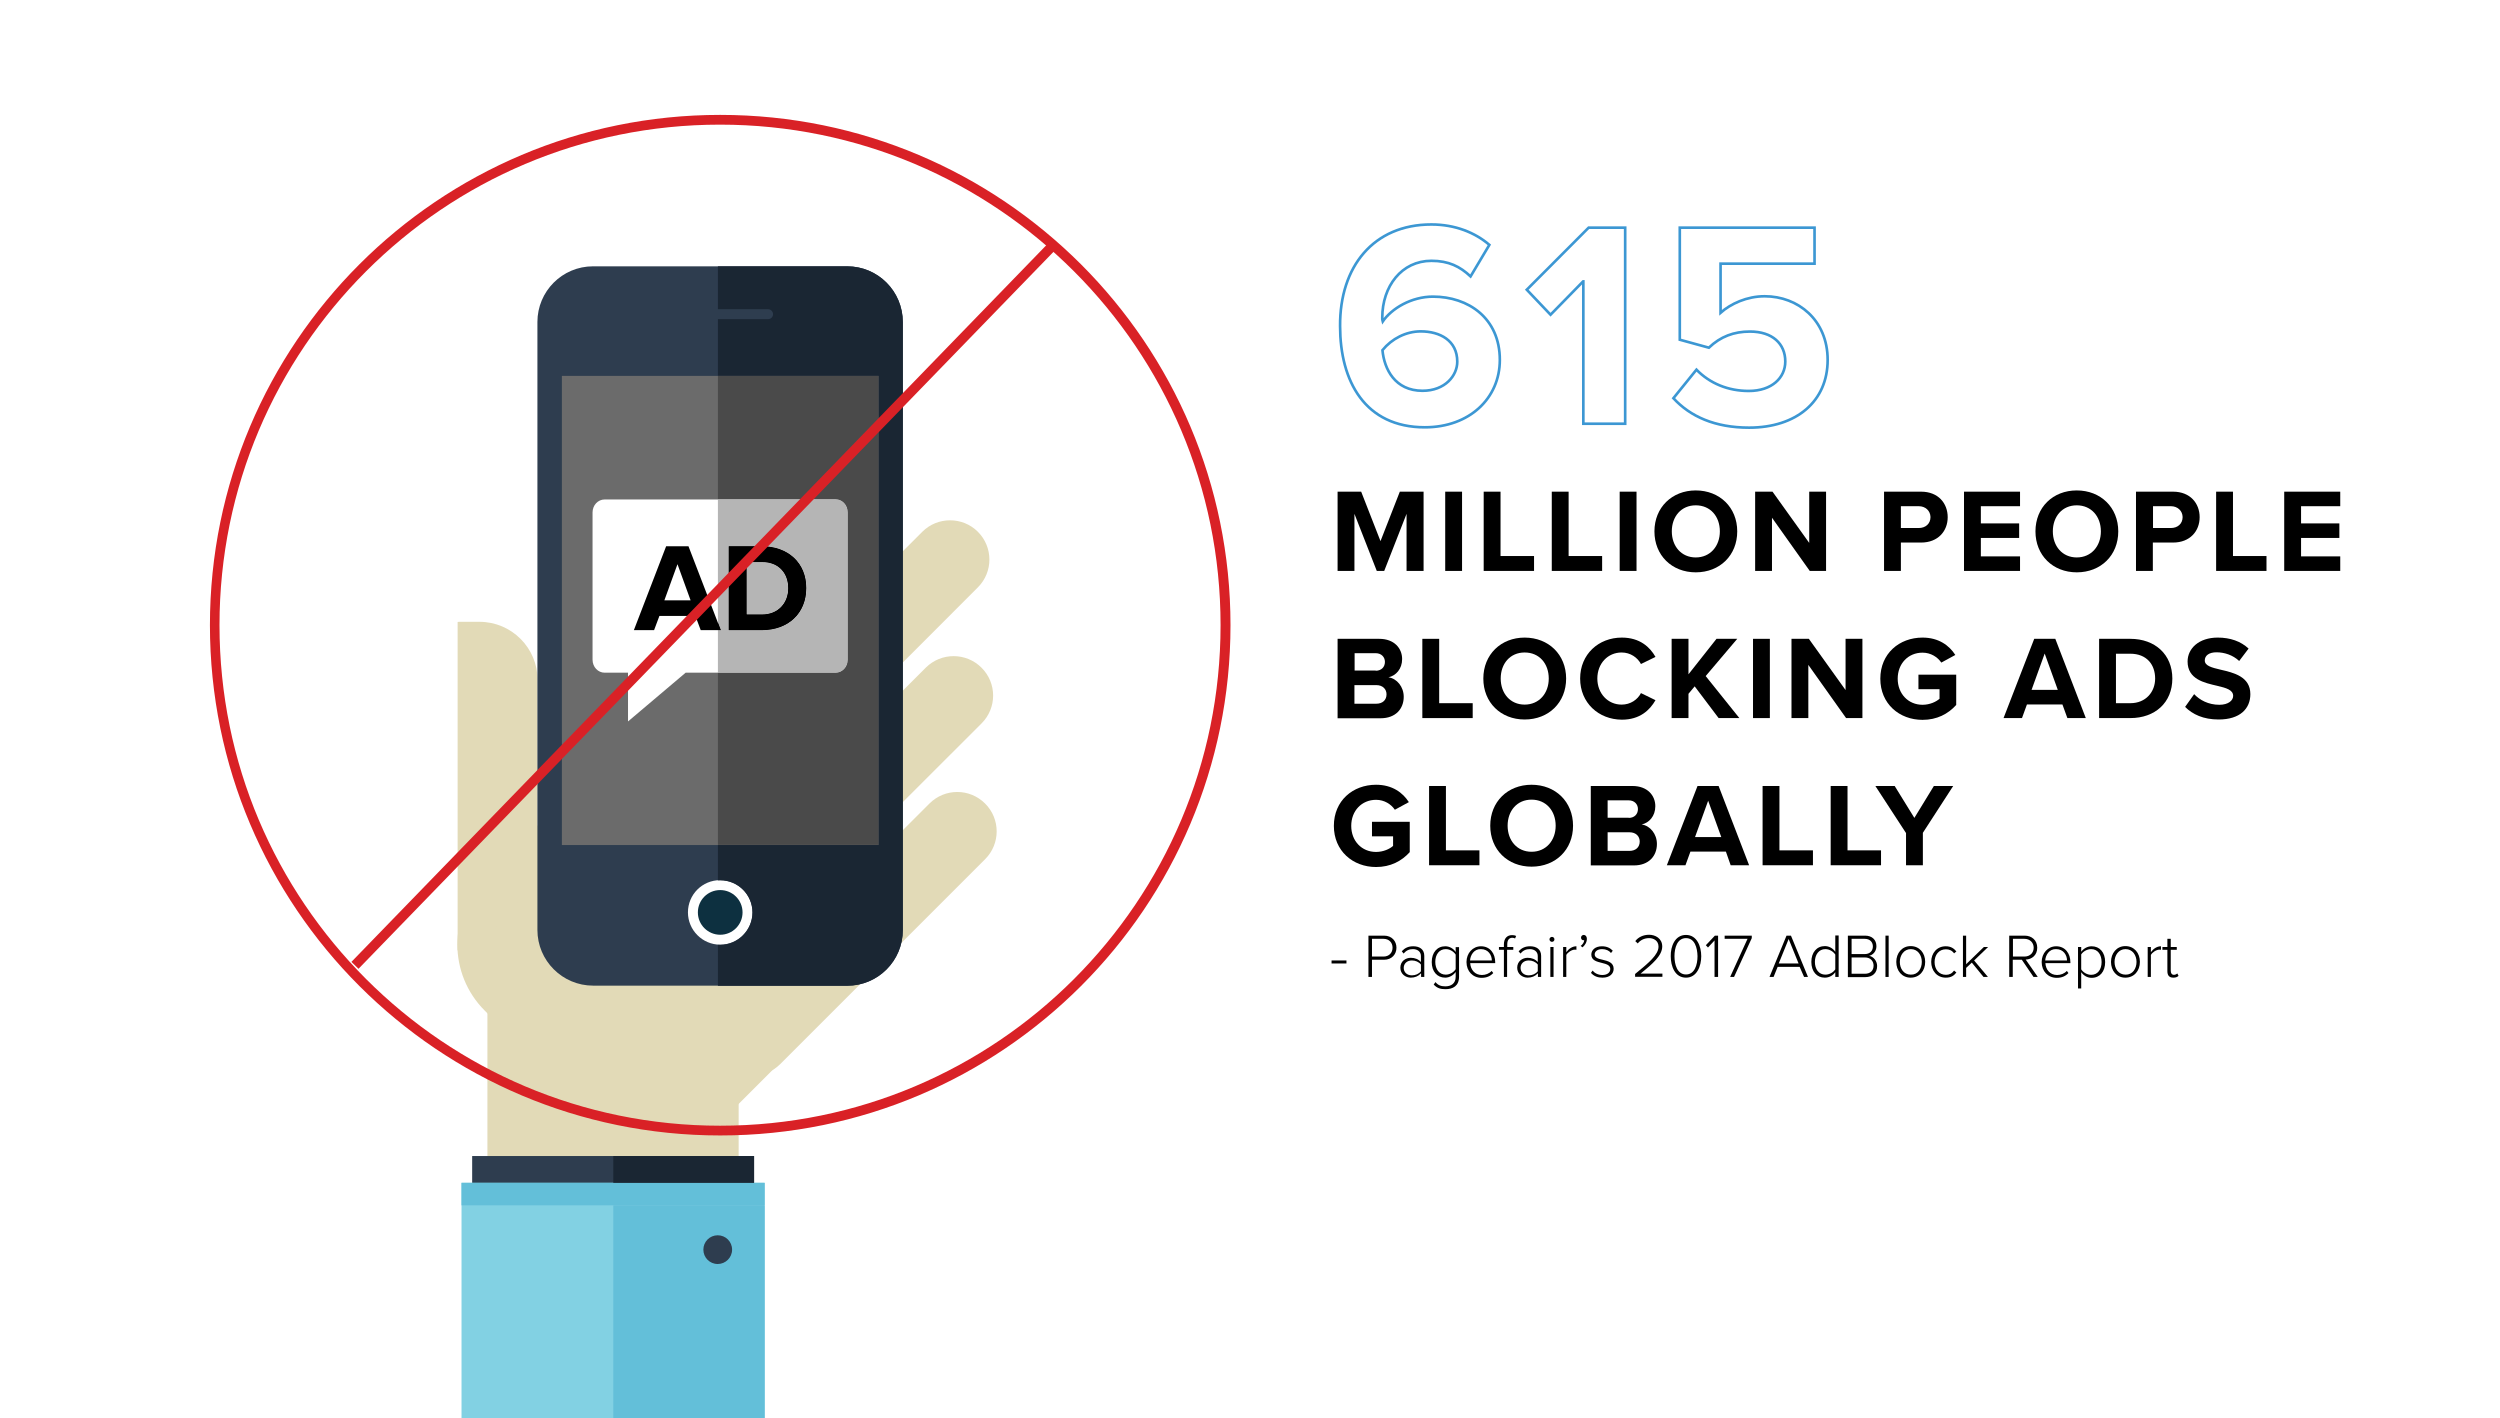 <?xml version="1.0" encoding="utf-8"?>
<!-- Generator: Adobe Illustrator 21.1.0, SVG Export Plug-In . SVG Version: 6.00 Build 0)  -->
<svg version="1.1" id="Layer_1" xmlns="http://www.w3.org/2000/svg" xmlns:xlink="http://www.w3.org/1999/xlink" x="0px" y="0px"
	 viewBox="0 0 1410 800" style="enable-background:new 0 0 1410 800;" xml:space="preserve">
<style type="text/css">
	.st0{clip-path:url(#SVGID_2_);}
	.st1{clip-path:url(#SVGID_4_);fill:#E2DAB7;}
	.st2{clip-path:url(#SVGID_4_);fill:#FFFFFF;}
	.st3{clip-path:url(#SVGID_4_);fill:#2E3D4F;}
	.st4{clip-path:url(#SVGID_2_);fill:#6B6B6B;}
	.st5{clip-path:url(#SVGID_6_);fill:#0D3040;}
	.st6{clip-path:url(#SVGID_6_);fill:#1A2633;}
	.st7{clip-path:url(#SVGID_6_);fill:#969EA6;}
	.st8{clip-path:url(#SVGID_2_);fill:#2E3D4F;}
	.st9{clip-path:url(#SVGID_2_);fill:#82D1E3;}
	.st10{clip-path:url(#SVGID_2_);fill:#63BFD9;}
	.st11{clip-path:url(#SVGID_2_);fill:#1A2633;}
	.st12{clip-path:url(#SVGID_8_);fill:#2E3D4F;}
	.st13{clip-path:url(#SVGID_8_);fill:#FFFFFF;}
	.st14{clip-path:url(#SVGID_10_);}
	.st15{clip-path:url(#SVGID_10_);fill:#4A4A4A;}
	.st16{clip-path:url(#SVGID_10_);fill:#B5B5B5;}
	.st17{clip-path:url(#SVGID_12_);fill:#B5B5B5;}
	.st18{clip-path:url(#SVGID_12_);}
	.st19{clip-path:url(#SVGID_12_);fill:#D92126;}
	.st20{clip-path:url(#SVGID_2_);fill:#D92126;}
	.st21{opacity:0.15;clip-path:url(#SVGID_14_);}
	.st22{filter:url(#Adobe_OpacityMaskFilter);}
	.st23{enable-background:new    ;}
	.st24{clip-path:url(#SVGID_16_);}
	.st25{clip-path:url(#SVGID_19_);fill:url(#SVGID_20_);}
	.st26{clip-path:url(#SVGID_16_);mask:url(#SVGID_17_);}
	.st27{clip-path:url(#SVGID_22_);}
	.st28{clip-path:url(#SVGID_24_);fill:url(#SVGID_25_);}
	.st29{fill:#FFFFFF;stroke:#3C97D3;stroke-width:1.5;stroke-miterlimit:10;}
</style>
<g>
	<defs>
		<rect id="SVGID_1_" width="800" height="800"/>
	</defs>
	<clipPath id="SVGID_2_">
		<use xlink:href="#SVGID_1_"  style="overflow:visible;"/>
	</clipPath>
	<g class="st0">
		<defs>
			<rect id="SVGID_3_" width="800" height="800"/>
		</defs>
		<clipPath id="SVGID_4_">
			<use xlink:href="#SVGID_3_"  style="overflow:visible;"/>
		</clipPath>
		<path class="st1" d="M273.4,495.4c-20.6,20.6-20.6,54,0,74.6l60.6,60.6c20.6,20.6,54,20.6,74.6,0l60.6-60.6
			c20.6-20.6,20.6-54,0-74.6l-60.6-60.6c-20.6-20.6-54-20.6-74.6,0L273.4,495.4z"/>
		<path class="st1" d="M270.4,350.7h-10.9c-0.5,0-0.9,0-1.4,0.1V536c0.5,0,0.9,0.1,1.4,0.1h10.9c18.1,0,32.8-14.7,32.8-32.7V383.5
			C303.2,365.4,288.5,350.7,270.4,350.7"/>
		<path class="st1" d="M555.6,453.2c8.7,8.7,8.7,22.7,0,31.4L440.1,600.1c-8.7,8.7-22.7,8.7-31.4,0c-8.7-8.7-8.7-22.7,0-31.4
			l115.5-115.5C532.9,444.5,546.9,444.5,555.6,453.2"/>
		<path class="st1" d="M553.6,376.6c8.7,8.7,8.7,22.7,0,31.4L438.1,523.4c-8.7,8.7-22.7,8.7-31.4,0c-8.7-8.7-8.7-22.7,0-31.4
			l115.5-115.5C530.9,367.9,544.9,367.9,553.6,376.6"/>
		<path class="st1" d="M551.5,299.9c8.7,8.7,8.7,22.7,0,31.4L436.1,446.8c-8.7,8.7-22.7,8.7-31.4,0c-8.7-8.7-8.7-22.7,0-31.4
			l115.5-115.5C528.8,291.3,542.9,291.3,551.5,299.9"/>
		<path class="st1" d="M416.6,754.5v-213c0-21.6-17.5-39.1-39.1-39.1H314c-21.6,0-39.1,17.5-39.1,39.1v213H416.6z"/>
		<path class="st2" d="M424.3,514.6c0-10.1-8.1-18.2-18.2-18.2c-0.4,0-0.8,0.1-1.3,0.1v5.6c0.4,0,0.8-0.1,1.3-0.1
			c7,0,12.6,5.6,12.6,12.6c0,7-5.6,12.6-12.6,12.6c-0.4,0-0.8-0.1-1.3-0.1v5.6c0.4,0,0.8,0.1,1.3,0.1
			C416.2,532.8,424.3,524.6,424.3,514.6"/>
		<path class="st3" d="M477.8,150.2H334.5c-17.4,0-31.4,14.1-31.4,31.4v342.9c0,17.3,14.1,31.4,31.4,31.4h143.3
			c17.4,0,31.4-14.1,31.4-31.4V181.7C509.2,164.3,495.2,150.2,477.8,150.2"/>
		<path class="st2" d="M406.2,532.8c-10,0-18.2-8.2-18.2-18.2c0-10.1,8.1-18.2,18.2-18.2c10,0,18.2,8.1,18.2,18.2
			C424.3,524.6,416.2,532.8,406.2,532.8"/>
	</g>
	<rect x="316.9" y="212" class="st4" width="178.6" height="264.6"/>
	<g class="st0">
		<defs>
			<rect id="SVGID_5_" width="800" height="800"/>
		</defs>
		<clipPath id="SVGID_6_">
			<use xlink:href="#SVGID_5_"  style="overflow:visible;"/>
		</clipPath>
		<path class="st5" d="M406.2,502c-7,0-12.6,5.6-12.6,12.6c0,7,5.7,12.6,12.6,12.6c7,0,12.6-5.7,12.6-12.6
			C418.8,507.6,413.1,502,406.2,502"/>
		<path class="st6" d="M477.8,150.2h-72.9v24.2h28.3c1.5,0,2.8,1.3,2.8,2.8c0,1.5-1.2,2.8-2.8,2.8h-28.3v32h90.6v264.6h-90.6v19.9
			c0.4,0,0.8,0,1.3,0c10,0,18.2,8.1,18.2,18.2c0,10-8.1,18.2-18.2,18.2c-0.4,0-0.8,0-1.3,0V556h72.9c17.4,0,31.4-14.1,31.4-31.4
			v-56.4v-15.9v-62.7v-15.9v-62.7V181.7C509.2,164.3,495.2,150.2,477.8,150.2"/>
		<path class="st7" d="M406.2,496.4c-0.4,0-0.8,0-1.3,0v0.1C405.3,496.5,405.7,496.4,406.2,496.4 M424.3,514.6
			c0,10-8.1,18.2-18.2,18.2c-0.4,0-0.8-0.1-1.3-0.1v0.1c0.4,0,0.8,0,1.3,0C416.2,532.8,424.3,524.6,424.3,514.6"/>
	</g>
	<rect x="266.3" y="652" class="st8" width="159" height="81"/>
	<rect x="260.3" y="667.1" class="st9" width="170.9" height="132.9"/>
	<polygon class="st10" points="431.3,667.1 425.3,667.1 266.3,667.1 260.3,667.1 260.3,679.8 345.9,679.8 431.3,679.8 	"/>
	<polygon class="st11" points="425.3,652 416.6,652 345.9,652 345.9,667.1 425.3,667.1 	"/>
	<rect x="345.9" y="679.8" class="st10" width="85.4" height="120.2"/>
	<g class="st0">
		<defs>
			<rect id="SVGID_7_" width="800" height="800"/>
		</defs>
		<clipPath id="SVGID_8_">
			<use xlink:href="#SVGID_7_"  style="overflow:visible;"/>
		</clipPath>
		<path class="st12" d="M412.9,704.8c0,4.5-3.7,8.1-8.1,8.1c-4.5,0-8.1-3.6-8.1-8.1s3.6-8.1,8.1-8.1
			C409.3,696.7,412.9,700.3,412.9,704.8"/>
		<path class="st13" d="M334.2,372.1c0,4.1,3.1,7.3,6.8,7.3h13.2v27.5l32.5-27.5h84.5c3.8,0,6.8-3.3,6.8-7.3V289
			c0-4.1-3.1-7.3-6.8-7.3H341c-3.8,0-6.8,3.3-6.8,7.3V372.1z"/>
	</g>
	<path class="st0" d="M382.1,318.2l-7.4,20.4h14.8L382.1,318.2z M395.2,355.4l-3-8h-20.3l-3,8h-11.4l18.2-47.3h12.6l18.2,47.3H395.2
		z"/>
	<g class="st0">
		<defs>
			<rect id="SVGID_9_" width="800" height="800"/>
		</defs>
		<clipPath id="SVGID_10_">
			<use xlink:href="#SVGID_9_"  style="overflow:visible;"/>
		</clipPath>
		<path class="st14" d="M444.5,331.7c0-8.3-5.1-14.8-14.8-14.8h-8.7v29.6h8.6C439,346.6,444.5,339.8,444.5,331.7 M411,355.4v-47.3
			h18.7c14.8,0,25.1,9.4,25.1,23.6c0,14.3-10.3,23.7-25,23.7H411z"/>
		<path class="st15" d="M495.5,212h-90.6v69.6h66.4c3.8,0,6.8,3.3,6.8,7.3v83.2c0,4.1-3.1,7.3-6.8,7.3h-66.4v97.1h90.6V212z"/>
		<path class="st16" d="M471.3,281.6h-66.4V351l1.7,4.4h-1.7v24h66.4c3.8,0,6.8-3.3,6.8-7.3V289
			C478.1,284.9,475.1,281.6,471.3,281.6 M411,355.4v-47.3h18.7c14.8,0,25.1,9.4,25.1,23.6c0,14.3-10.3,23.7-25,23.7H411z"/>
	</g>
	<polygon class="st0" points="404.9,355.4 406.6,355.4 404.9,351 	"/>
	<g class="st0">
		<defs>
			<rect id="SVGID_11_" width="800" height="800"/>
		</defs>
		<clipPath id="SVGID_12_">
			<use xlink:href="#SVGID_11_"  style="overflow:visible;"/>
		</clipPath>
		<path class="st17" d="M429.8,317h-8.7v29.6h8.6c9.4,0,14.8-6.7,14.8-14.8C444.5,323.4,439.4,317,429.8,317"/>
		<path class="st18" d="M429.7,308.1H411v47.3h18.7c14.8,0,25-9.4,25-23.7C454.8,317.5,444.5,308.1,429.7,308.1 M421.1,346.6V317
			h8.7c9.6,0,14.8,6.5,14.8,14.8c0,8.1-5.5,14.8-14.8,14.8H421.1z"/>
		<path class="st19" d="M691.2,352.6h-2.8c0,78-31.6,148.5-82.7,199.6c-51.1,51.1-121.6,82.7-199.6,82.7s-148.5-31.6-199.6-82.7
			c-51.1-51.1-82.7-121.6-82.7-199.6s31.6-148.5,82.7-199.6c51.1-51.1,121.6-82.7,199.6-82.7s148.5,31.6,199.6,82.7
			c51.1,51.1,82.7,121.6,82.7,199.6H691.2h2.8c0-159-128.9-287.8-287.8-287.8c-159,0-287.8,128.9-287.8,287.8
			c0,159,128.9,287.8,287.8,287.8c159,0,287.8-128.9,287.8-287.8H691.2z"/>
	</g>
	<polyline class="st20" points="590.6,137.8 198.2,542.5 202.2,546.4 594.6,141.6 	"/>
	<g class="st0">
		<defs>
			<rect id="SVGID_13_" width="800" height="800"/>
		</defs>
		<clipPath id="SVGID_14_">
			<use xlink:href="#SVGID_13_"  style="overflow:visible;"/>
		</clipPath>
		<g class="st21">
			<g>
				<defs>
					<rect id="SVGID_15_" x="360.5" y="-571.5" width="2911.5" height="2910.9"/>
				</defs>
				<clipPath id="SVGID_16_">
					<use xlink:href="#SVGID_15_"  style="overflow:visible;"/>
				</clipPath>
				<defs>
					<filter id="Adobe_OpacityMaskFilter" filterUnits="userSpaceOnUse" x="360.5" y="-571.5" width="2911.5" height="2910.9">
						<feFlood  style="flood-color:white;flood-opacity:1" result="back"/>
						<feBlend  in="SourceGraphic" in2="back" mode="normal"/>
					</filter>
				</defs>
				<mask maskUnits="userSpaceOnUse" x="360.5" y="-571.5" width="2911.5" height="2910.9" id="SVGID_17_">
					<g class="st22">
						<g class="st23">
							<g>
								<defs>
									
										<rect id="SVGID_18_" x="779" y="-211.7" transform="matrix(0.589 -0.808 0.808 0.589 43.049 1824.966)" width="2074.5" height="2163.7"/>
								</defs>
								<clipPath id="SVGID_19_" class="st24">
									<use xlink:href="#SVGID_18_"  style="overflow:visible;"/>
								</clipPath>
								
									<linearGradient id="SVGID_20_" gradientUnits="userSpaceOnUse" x1="0" y1="800" x2="1" y2="800" gradientTransform="matrix(787.383 574.169 -574.169 787.383 460627.562 -629418.125)">
									<stop  offset="0" style="stop-color:#FFFFFF"/>
									<stop  offset="1" style="stop-color:#231F20"/>
								</linearGradient>
								<polygon class="st25" points="-1073.9,1321.2 2270.3,3759.8 4706.4,419.1 1362.2,-2019.5 								"/>
							</g>
						</g>
					</g>
				</mask>
				<g class="st26">
					<g>
						<defs>
							<rect id="SVGID_21_" x="360.5" y="-571.5" width="2911.5" height="2910.9"/>
						</defs>
						<clipPath id="SVGID_22_">
							<use xlink:href="#SVGID_21_"  style="overflow:visible;"/>
						</clipPath>
						<g class="st27">
							<defs>
								<polygon id="SVGID_23_" points="1462.6,288 1462.6,357.5 1429.4,410.5 1373.1,420.5 1306.9,420.5 1260.5,367.5 
									1220.8,337.7 1172.8,385.7 1131.4,408.9 1046.9,422.1 997.4,405.6 1400,800 1658,800 1658,455 1439.4,245.9 								"/>
							</defs>
							<clipPath id="SVGID_24_">
								<use xlink:href="#SVGID_23_"  style="overflow:visible;"/>
							</clipPath>
							
								<linearGradient id="SVGID_25_" gradientUnits="userSpaceOnUse" x1="0" y1="799.945" x2="1" y2="799.945" gradientTransform="matrix(-964.659 -909.048 909.048 -964.659 -725035.562 772975.188)">
								<stop  offset="0" style="stop-color:#00A5CB"/>
								<stop  offset="0.428" style="stop-color:#01A3C9"/>
								<stop  offset="0.584" style="stop-color:#039EC2"/>
								<stop  offset="0.696" style="stop-color:#0894B6"/>
								<stop  offset="0.786" style="stop-color:#0E86A6"/>
								<stop  offset="0.863" style="stop-color:#16738F"/>
								<stop  offset="0.931" style="stop-color:#205C74"/>
								<stop  offset="0.992" style="stop-color:#2C4255"/>
								<stop  offset="1" style="stop-color:#2E3E50"/>
							</linearGradient>
							<polygon class="st28" points="1934.6,506.5 1308.1,-83.8 720.9,539.4 1347.3,1129.7 							"/>
						</g>
					</g>
				</g>
			</g>
		</g>
	</g>
	<g class="st0">
		<path d="M868.8,251.6c-0.9,0-2,0-3.3,0.2c-6.9,1.1-10.6,6.2-11.3,11.6h0.2c1.5-2.1,4.2-3.8,7.9-3.8c5.8,0,9.8,4.2,9.8,10.5
			c0,6-4.1,11.5-10.8,11.5c-7,0-11.5-5.4-11.5-13.9c0-6.4,2.3-11.5,5.5-14.7c2.7-2.7,6.3-4.3,10.4-4.8c1.3-0.2,2.4-0.2,3.2-0.2
			V251.6z M867.6,270.3c0-4.6-2.6-7.5-6.7-7.5c-2.7,0-5.1,1.6-6.3,4c-0.3,0.5-0.5,1.2-0.5,2c0.1,5.4,2.5,9.3,7.2,9.3
			C865,278.1,867.6,275,867.6,270.3z"/>
		<path d="M890.7,281l-0.3-3.1h-0.2c-1.3,1.9-4,3.6-7.4,3.6c-4.9,0-7.4-3.5-7.4-7c0-5.9,5.2-9.1,14.6-9v-0.5c0-2-0.5-5.6-5.5-5.6
			c-2.2,0-4.6,0.7-6.3,1.8l-1-2.9c2-1.3,4.9-2.1,8-2.1c7.4,0,9.2,5.1,9.2,9.9v9.1c0,2.1,0.1,4.2,0.4,5.8H890.7z M890.1,268.6
			c-4.8-0.1-10.3,0.8-10.3,5.5c0,2.9,1.9,4.2,4.2,4.2c3.2,0,5.2-2,5.9-4.1c0.1-0.4,0.2-1,0.2-1.4V268.6z"/>
		<path d="M905.8,267.9L905.8,267.9c0.7-0.9,1.5-1.9,2.2-2.8l7.1-8.4h5.3l-9.4,10l10.7,14.3h-5.3l-8.4-11.6l-2.2,2.5v9.1h-4.4v-35.5
			h4.4V267.9z"/>
		<path d="M925.3,281v-20.9h-3.4v-3.4h3.4v-1.1c0-3.4,0.8-6.5,2.8-8.5c1.7-1.6,3.9-2.2,5.9-2.2c1.5,0,2.9,0.4,3.8,0.7l-0.6,3.4
			c-0.7-0.3-1.5-0.5-2.8-0.5c-3.8,0-4.7,3.3-4.7,7v1.3h5.9v3.4h-5.9V281H925.3z"/>
		<path d="M952.8,281l-0.3-3.1h-0.2c-1.3,1.9-4,3.6-7.4,3.6c-4.9,0-7.4-3.5-7.4-7c0-5.9,5.2-9.1,14.6-9v-0.5c0-2-0.5-5.6-5.5-5.6
			c-2.2,0-4.6,0.7-6.3,1.8l-1-2.9c2-1.3,4.9-2.1,8-2.1c7.4,0,9.2,5.1,9.2,9.9v9.1c0,2.1,0.1,4.2,0.4,5.8H952.8z M952.2,268.6
			c-4.8-0.1-10.3,0.8-10.3,5.5c0,2.9,1.9,4.2,4.2,4.2c3.2,0,5.2-2,5.9-4.1c0.1-0.4,0.2-1,0.2-1.4V268.6z"/>
		<path d="M962.9,276.5c1.3,0.9,3.6,1.8,5.8,1.8c3.2,0,4.7-1.6,4.7-3.6c0-2.1-1.2-3.2-4.5-4.5c-4.4-1.5-6.4-4-6.4-6.9
			c0-3.9,3.2-7.1,8.4-7.1c2.5,0,4.6,0.7,6,1.5l-1.1,3.2c-0.9-0.6-2.7-1.4-5-1.4c-2.6,0-4,1.5-4,3.3c0,2,1.5,2.9,4.6,4.1
			c4.2,1.6,6.3,3.7,6.3,7.3c0,4.3-3.3,7.3-9,7.3c-2.7,0-5.1-0.6-6.8-1.6L962.9,276.5z"/>
		<path d="M983.3,245.5h4.4V281h-4.4V245.5z"/>
		<path d="M999.5,267.9L999.5,267.9c0.7-0.9,1.5-1.9,2.2-2.8l7.1-8.4h5.3l-9.4,10l10.7,14.3h-5.3l-8.4-11.6l-2.2,2.5v9.1h-4.4v-35.5
			h4.4V267.9z"/>
		<path d="M1039.5,245.5v29.3c0,2.2,0,4.6,0.2,6.3h-4l-0.2-4.2h-0.1c-1.3,2.7-4.3,4.8-8.2,4.8c-5.9,0-10.4-5-10.4-12.3
			c0-8.1,5-13,10.9-13c3.7,0,6.2,1.8,7.3,3.7h0.1v-14.5H1039.5z M1035.1,266.6c0-0.5,0-1.3-0.2-1.9c-0.7-2.8-3-5.1-6.4-5.1
			c-4.5,0-7.2,4-7.2,9.4c0,4.9,2.4,9,7.2,9c3,0,5.7-2,6.5-5.3c0.2-0.6,0.2-1.2,0.2-1.9V266.6z"/>
		<path d="M1047.2,281v-20.9h-3.4v-3.4h3.4v-1.3c0-6.4,3.8-10.6,10.6-10.6c2.2,0,4.9,0.7,6.1,1.6l-1.2,3.4c-1-0.8-3-1.4-5.1-1.4
			c-4.7,0-6,3.2-6,7.1v1.2h14.1v22c0,4.7-0.8,7.8-2.9,10c-1.9,1.9-5.2,2.8-7.5,2.8l-0.5-3.5c2.1-0.1,3.8-0.7,4.8-1.9
			c1.2-1.4,1.7-3.3,1.7-9.1v-16.9h-9.7V281H1047.2z"/>
		<path d="M1086.3,281l-0.3-3.1h-0.2c-1.3,1.9-4,3.6-7.4,3.6c-4.9,0-7.4-3.5-7.4-7c0-5.9,5.2-9.1,14.6-9v-0.5c0-2-0.5-5.6-5.5-5.6
			c-2.2,0-4.6,0.7-6.3,1.8l-1-2.9c2-1.3,4.9-2.1,8-2.1c7.4,0,9.2,5.1,9.2,9.9v9.1c0,2.1,0.1,4.2,0.4,5.8H1086.3z M1085.6,268.6
			c-4.8-0.1-10.3,0.8-10.3,5.5c0,2.9,1.9,4.2,4.2,4.2c3.2,0,5.2-2,5.9-4.1c0.1-0.4,0.2-1,0.2-1.4V268.6z"/>
		<path d="M1094.2,287.2c1.1-3,2.5-8.3,3-12l4.8-0.5c-1.2,4.2-3.4,9.8-4.8,12.2L1094.2,287.2z M1096.3,260.8c0-1.9,1.2-3.2,3-3.2
			c1.8,0,3,1.3,3,3.2c0,1.8-1.2,3.1-3,3.1C1097.5,263.9,1096.3,262.5,1096.3,260.8z"/>
		<path d="M1106.7,276.5c1.3,0.9,3.6,1.8,5.8,1.8c3.2,0,4.7-1.6,4.7-3.6c0-2.1-1.2-3.2-4.5-4.5c-4.4-1.5-6.4-4-6.4-6.9
			c0-3.9,3.2-7.1,8.4-7.1c2.5,0,4.6,0.7,6,1.5l-1.1,3.2c-0.9-0.6-2.7-1.4-5-1.4c-2.6,0-4,1.5-4,3.3c0,2,1.5,2.9,4.6,4.1
			c4.2,1.6,6.3,3.7,6.3,7.3c0,4.3-3.3,7.3-9,7.3c-2.7,0-5.1-0.6-6.8-1.6L1106.7,276.5z"/>
		<path d="M1127.1,245.5h4.4V281h-4.4V245.5z"/>
		<path d="M1143.3,267.9h0.1c0.6-0.9,1.5-1.9,2.2-2.8l7.1-8.4h5.3l-9.4,10l10.7,14.3h-5.3l-8.4-11.6l-2.3,2.5v9.1h-4.3v-35.5h4.3
			V267.9z"/>
		<path d="M1183.3,245.5v29.3c0,2.2,0,4.6,0.2,6.3h-4l-0.2-4.2h-0.1c-1.3,2.7-4.3,4.8-8.2,4.8c-5.9,0-10.4-5-10.4-12.3
			c0-8.1,5-13,10.9-13c3.7,0,6.2,1.8,7.3,3.7h0.1v-14.5H1183.3z M1178.9,266.6c0-0.5,0-1.3-0.2-1.9c-0.7-2.8-3-5.1-6.4-5.1
			c-4.5,0-7.2,4-7.2,9.4c0,4.9,2.4,9,7.2,9c3,0,5.7-2,6.5-5.3c0.2-0.6,0.2-1.2,0.2-1.9V266.6z"/>
		<path d="M1191,281v-20.9h-3.4v-3.4h3.4v-1.1c0-3.4,0.8-6.5,2.8-8.5c1.7-1.6,3.9-2.2,5.9-2.2c1.5,0,2.9,0.4,3.8,0.7l-0.6,3.4
			c-0.7-0.3-1.5-0.5-2.8-0.5c-3.8,0-4.7,3.3-4.7,7v1.3h5.9v3.4h-5.9V281H1191z"/>
		<path d="M1218.6,281l-0.3-3.1h-0.2c-1.3,1.9-4,3.6-7.4,3.6c-4.9,0-7.4-3.5-7.4-7c0-5.9,5.2-9.1,14.6-9v-0.5c0-2-0.5-5.6-5.5-5.6
			c-2.2,0-4.6,0.7-6.3,1.8l-1-2.9c2-1.3,4.9-2.1,8-2.1c7.4,0,9.2,5.1,9.2,9.9v9.1c0,2.1,0.1,4.2,0.4,5.8H1218.6z M1217.9,268.6
			c-4.8-0.1-10.3,0.8-10.3,5.5c0,2.9,1.9,4.2,4.2,4.2c3.2,0,5.2-2,5.9-4.1c0.1-0.4,0.2-1,0.2-1.4V268.6z"/>
	</g>
</g>
<g>
	<path class="st29" d="M807.3,126.6c13.4,0,24.7,4.6,32.7,11.5l-10.6,17.8c-6-5.6-12.3-8.8-22.1-8.8c-16.8,0-27.7,14.4-27.7,32
		c0,0.8,0,1.7,0.2,2.3c5.1-7.5,16.3-14.1,28.4-14.1c19.9,0,37.7,12.1,37.7,35.7c0,21.6-17.1,38-42.3,38c-33.7,0-47.8-25.9-47.8-57.1
		C755.6,150.4,774.6,126.6,807.3,126.6z M801.3,186.9c-8.3,0-16.3,4.1-21.6,10.6c1,10.6,7,22.9,22.6,22.9c12.8,0,19.6-8.6,19.6-16.4
		C821.9,192,812.1,186.9,801.3,186.9z"/>
	<path class="st29" d="M892.9,158.7l-18.4,18.8l-13.4-14.1l34.9-35h20.6V239h-23.6V158.7z"/>
	<path class="st29" d="M956.8,208.5c7.6,7.8,17.9,12,29.5,12c13.1,0,20.6-7.5,20.6-16.6c0-10.1-7.3-16.9-19.9-16.9
		c-9.1,0-16.6,2.8-23.2,9.1l-16.4-4.5v-63.2h76v20.3h-53v27.7c5.8-5.1,14.8-9.3,24.9-9.3c18.8,0,35.5,13.4,35.5,35.9
		c0,23.4-17.6,38.2-44.3,38.2c-19.3,0-33.2-6.3-42.7-16.6L956.8,208.5z"/>
	<path d="M793.3,289.8L780.7,322h-4.2l-12.6-32.2V322h-9.5v-44.7h13.3l10.9,27.9l10.9-27.9h13.4V322h-9.6V289.8z"/>
	<path d="M815.1,277.3h9.5V322h-9.5V277.3z"/>
	<path d="M836.8,277.3h9.5v36.3h18.9v8.4h-28.4V277.3z"/>
	<path d="M875.2,277.3h9.5v36.3h18.9v8.4h-28.4V277.3z"/>
	<path d="M913.5,277.3h9.5V322h-9.5V277.3z"/>
	<path d="M956.4,276.6c13.5,0,23.4,9.6,23.4,23.1s-9.8,23.1-23.4,23.1c-13.5,0-23.3-9.6-23.3-23.1S943,276.6,956.4,276.6z
		 M956.4,285c-8.2,0-13.5,6.3-13.5,14.7c0,8.3,5.3,14.7,13.5,14.7S970,308,970,299.7C970,291.3,964.7,285,956.4,285z"/>
	<path d="M999.4,292v30h-9.5v-44.7h9.8l20.7,28.9v-28.9h9.5V322h-9.2L999.4,292z"/>
	<path d="M1062.6,277.3h20.9c9.7,0,15,6.6,15,14.4c0,7.8-5.4,14.3-15,14.3h-11.4v16h-9.5V277.3z M1082.2,285.5h-10.1v12.3h10.1
		c3.8,0,6.6-2.4,6.6-6.2C1088.7,288,1085.9,285.5,1082.2,285.5z"/>
	<path d="M1107.7,277.3h31.6v8.2h-22.1v9.7h21.6v8.2h-21.6v10.4h22.1v8.2h-31.6V277.3z"/>
	<path d="M1171.3,276.6c13.5,0,23.4,9.6,23.4,23.1s-9.8,23.1-23.4,23.1c-13.5,0-23.3-9.6-23.3-23.1S1157.8,276.6,1171.3,276.6z
		 M1171.3,285c-8.2,0-13.5,6.3-13.5,14.7c0,8.3,5.3,14.7,13.5,14.7s13.6-6.4,13.6-14.7C1184.9,291.3,1179.5,285,1171.3,285z"/>
	<path d="M1204.7,277.3h20.9c9.7,0,15,6.6,15,14.4c0,7.8-5.4,14.3-15,14.3h-11.4v16h-9.5V277.3z M1224.4,285.5h-10.1v12.3h10.1
		c3.8,0,6.6-2.4,6.6-6.2C1230.9,288,1228.1,285.5,1224.4,285.5z"/>
	<path d="M1249.9,277.3h9.5v36.3h18.9v8.4h-28.4V277.3z"/>
	<path d="M1288.3,277.3h31.6v8.2h-22.1v9.7h21.6v8.2h-21.6v10.4h22.1v8.2h-31.6V277.3z"/>
	<path d="M754.4,360.3h23.5c8.5,0,12.9,5.4,12.9,11.4c0,5.6-3.5,9.4-7.7,10.3c4.8,0.7,8.6,5.4,8.6,11c0,6.7-4.5,12.1-13,12.1h-24.3
		V360.3z M775.9,378.3c3.2,0,5.2-2.1,5.2-5c0-2.7-2-4.9-5.2-4.9h-11.9v9.8H775.9z M776.2,396.9c3.6,0,5.8-2.1,5.8-5.3
		c0-2.8-2-5.2-5.8-5.2h-12.3v10.5H776.2z"/>
	<path d="M802.2,360.3h9.5v36.3h18.9v8.4h-28.4V360.3z"/>
	<path d="M859.9,359.6c13.5,0,23.4,9.6,23.4,23.1s-9.8,23.1-23.4,23.1c-13.5,0-23.3-9.6-23.3-23.1S846.5,359.6,859.9,359.6z
		 M859.9,368c-8.2,0-13.5,6.3-13.5,14.7c0,8.3,5.3,14.7,13.5,14.7s13.6-6.4,13.6-14.7C873.5,374.3,868.2,368,859.9,368z"/>
	<path d="M891.2,382.7c0-13.7,10.4-23.1,23.5-23.1c10.2,0,15.9,5.4,19,10.9l-8.2,4c-1.9-3.6-5.9-6.5-10.9-6.5
		c-7.8,0-13.7,6.2-13.7,14.7c0,8.4,5.9,14.7,13.7,14.7c5,0,9-2.8,10.9-6.5l8.2,4c-3.2,5.6-8.8,11-19,11
		C901.6,405.8,891.2,396.4,891.2,382.7z"/>
	<path d="M955.8,387.1l-3.5,4.2V405h-9.5v-44.7h9.5v20l15.8-20h11.7l-17.8,21l19,23.7h-11.7L955.8,387.1z"/>
	<path d="M988.7,360.3h9.5V405h-9.5V360.3z"/>
	<path d="M1019.9,375v30h-9.5v-44.7h9.8l20.7,28.9v-28.9h9.5V405h-9.2L1019.9,375z"/>
	<path d="M1084.3,359.6c9.2,0,15.1,4.5,18.5,9.8l-7.9,4.3c-2.1-3.1-5.9-5.6-10.6-5.6c-8.1,0-14,6.2-14,14.7c0,8.4,5.9,14.7,14,14.7
		c4.1,0,7.7-1.7,9.6-3.4v-5.4H1082v-8.2h21.3v17.1c-4.6,5.1-10.9,8.4-19,8.4c-13.1,0-23.8-9.1-23.8-23.2
		C1060.5,368.6,1071.2,359.6,1084.3,359.6z"/>
	<path d="M1163.2,397.3h-20l-2.8,7.7H1130l17.3-44.7h11.9l17.2,44.7H1166L1163.2,397.3z M1145.8,389.1h14.8l-7.4-20.5L1145.8,389.1z
		"/>
	<path d="M1183.9,360.3h17.6c14,0,23.7,8.9,23.7,22.4s-9.7,22.3-23.7,22.3h-17.6V360.3z M1201.5,396.6c8.8,0,14-6.4,14-13.9
		c0-7.9-4.8-14-14-14h-8.1v27.9H1201.5z"/>
	<path d="M1237.5,391.5c3.1,3.3,8,6,14.2,6c5.2,0,7.8-2.5,7.8-5c0-3.4-3.9-4.5-9-5.7c-7.3-1.7-16.7-3.7-16.7-13.7
		c0-7.4,6.4-13.5,17-13.5c7.1,0,13,2.1,17.4,6.2l-5.3,7c-3.6-3.4-8.4-4.9-12.8-4.9c-4.3,0-6.6,1.9-6.6,4.6c0,3,3.8,4,8.9,5.2
		c7.4,1.7,16.8,3.9,16.8,13.8c0,8.2-5.8,14.3-17.9,14.3c-8.6,0-14.7-2.9-18.9-7.1L1237.5,391.5z"/>
	<path d="M776.1,442.6c9.2,0,15.1,4.5,18.5,9.8l-7.9,4.3c-2.1-3.1-5.9-5.6-10.6-5.6c-8.1,0-14,6.2-14,14.7s5.9,14.7,14,14.7
		c4.1,0,7.7-1.7,9.6-3.4v-5.4h-11.9v-8.2h21.3v17.1c-4.6,5.1-10.9,8.4-19,8.4c-13.1,0-23.8-9.1-23.8-23.2
		C752.3,451.6,763,442.6,776.1,442.6z"/>
	<path d="M806,443.3h9.5v36.3h18.9v8.4H806V443.3z"/>
	<path d="M863.8,442.6c13.5,0,23.4,9.6,23.4,23.1s-9.8,23.1-23.4,23.1c-13.5,0-23.3-9.6-23.3-23.1S850.3,442.6,863.8,442.6z
		 M863.8,451c-8.2,0-13.5,6.3-13.5,14.7c0,8.3,5.3,14.7,13.5,14.7s13.6-6.4,13.6-14.7C877.4,457.3,872,451,863.8,451z"/>
	<path d="M897.2,443.3h23.5c8.5,0,12.9,5.4,12.9,11.4c0,5.6-3.5,9.4-7.7,10.3c4.8,0.7,8.6,5.4,8.6,11c0,6.7-4.5,12.1-13,12.1h-24.3
		V443.3z M918.6,461.3c3.2,0,5.2-2.1,5.2-5c0-2.7-2-4.9-5.2-4.9h-11.9v9.8H918.6z M919,479.9c3.6,0,5.8-2.1,5.8-5.3
		c0-2.8-2-5.2-5.8-5.2h-12.3v10.5H919z"/>
	<path d="M973.4,480.3h-20l-2.8,7.7h-10.5l17.3-44.7h11.9l17.2,44.7h-10.4L973.4,480.3z M956,472.1h14.8l-7.4-20.5L956,472.1z"/>
	<path d="M994.1,443.3h9.5v36.3h18.9v8.4h-28.4V443.3z"/>
	<path d="M1032.5,443.3h9.5v36.3h18.9v8.4h-28.4V443.3z"/>
	<path d="M1074.9,469.7l-17.2-26.4h10.9l11.1,18l11-18h10.9l-17.1,26.4V488h-9.5V469.7z"/>
	<path d="M751,541.7h8.4v1.7H751V541.7z"/>
	<path d="M771.8,527.7h8.8c4.5,0,7,3.2,7,6.8c0,3.7-2.6,6.8-7,6.8h-6.8v9.7h-2V527.7z M780.3,529.5h-6.5v10h6.5c3.1,0,5.1-2.1,5.1-5
		S783.4,529.5,780.3,529.5z"/>
	<path d="M801.4,549c-1.5,1.6-3.4,2.4-5.7,2.4c-2.9,0-5.9-2-5.9-5.6c0-3.7,3-5.6,5.9-5.6c2.3,0,4.3,0.8,5.7,2.4v-3.4
		c0-2.5-2-3.9-4.5-3.9c-2.1,0-3.7,0.7-5.3,2.5l-1-1.3c1.8-1.9,3.7-2.8,6.5-2.8c3.4,0,6.2,1.6,6.2,5.4V551h-1.8V549z M801.4,544
		c-1.2-1.5-3.1-2.3-5.1-2.3c-2.8,0-4.6,1.8-4.6,4.2c0,2.4,1.8,4.2,4.6,4.2c2,0,3.9-0.8,5.1-2.3V544z"/>
	<path d="M809.6,553.9c1.5,1.8,3.1,2.4,5.6,2.4c3.1,0,5.8-1.5,5.8-5.4v-2.7c-1.2,1.7-3.4,3.2-5.9,3.2c-4.5,0-7.6-3.4-7.6-8.8
		c0-5.4,3.1-8.9,7.6-8.9c2.4,0,4.5,1.2,5.9,3.2v-2.7h1.9v16.7c0,5.2-3.5,7-7.6,7c-2.8,0-4.7-0.5-6.7-2.6L809.6,553.9z M821,538.4
		c-1-1.6-3.2-3.1-5.6-3.1c-3.7,0-5.9,3.1-5.9,7.2s2.2,7.2,5.9,7.2c2.3,0,4.6-1.4,5.6-3.1V538.4z"/>
	<path d="M835.3,533.7c5.1,0,8,4.1,8,9v0.5h-14.1c0.2,3.7,2.6,6.7,6.6,6.7c2.1,0,4.1-0.8,5.5-2.3l0.9,1.2c-1.7,1.8-3.8,2.7-6.6,2.7
		c-4.9,0-8.5-3.7-8.5-8.9C827.1,537.6,830.6,533.7,835.3,533.7z M829.1,541.7h12.3c0-2.9-1.9-6.4-6.2-6.4
		C831.3,535.2,829.3,538.7,829.1,541.7z"/>
	<path d="M848.2,535.7h-2.8v-1.6h2.8v-1.5c0-3.3,1.8-5.2,4.6-5.2c0.8,0,1.6,0.1,2.3,0.5l-0.6,1.4c-0.4-0.2-0.9-0.4-1.5-0.4
		c-1.9,0-2.9,1.3-2.9,3.7v1.5h3.4v1.6H850V551h-1.8V535.7z"/>
	<path d="M867.3,549c-1.5,1.6-3.4,2.4-5.7,2.4c-2.9,0-5.9-2-5.9-5.6c0-3.7,3-5.6,5.9-5.6c2.3,0,4.3,0.8,5.7,2.4v-3.4
		c0-2.5-2-3.9-4.5-3.9c-2.1,0-3.7,0.7-5.3,2.5l-1-1.3c1.8-1.9,3.7-2.8,6.5-2.8c3.4,0,6.2,1.6,6.2,5.4V551h-1.8V549z M867.3,544
		c-1.2-1.5-3.1-2.3-5.1-2.3c-2.8,0-4.6,1.8-4.6,4.2c0,2.4,1.8,4.2,4.6,4.2c2,0,3.9-0.8,5.1-2.3V544z"/>
	<path d="M873.9,529.8c0-0.8,0.7-1.4,1.4-1.4c0.8,0,1.4,0.6,1.4,1.4c0,0.8-0.6,1.4-1.4,1.4C874.6,531.2,873.9,530.6,873.9,529.8z
		 M874.4,534.1h1.8V551h-1.8V534.1z"/>
	<path d="M881.6,534.1h1.8v2.9c1.4-1.9,3.4-3.3,5.7-3.3v2c-0.3-0.1-0.6-0.1-0.9-0.1c-1.7,0-4,1.5-4.8,3V551h-1.8V534.1z"/>
	<path d="M895,529.5c0,2-1.2,3.8-2.5,4.8l-1-0.8c1.1-0.8,2-2.1,2-3.3c0,0-0.2,0.1-0.4,0.1c-0.8,0-1.4-0.6-1.4-1.5
		c0-0.8,0.7-1.5,1.5-1.5C894.2,527.3,895,528.1,895,529.5z"/>
	<path d="M898.2,547.4c1.1,1.4,3.1,2.5,5.5,2.5c2.8,0,4.5-1.4,4.5-3.4c0-2.2-2.3-2.8-4.7-3.4c-2.8-0.7-6-1.4-6-4.7
		c0-2.6,2.2-4.7,6-4.7c2.9,0,4.8,1.1,6.1,2.5l-1,1.3c-1-1.3-2.8-2.2-5-2.2c-2.6,0-4.2,1.3-4.2,3c0,1.9,2.2,2.5,4.5,3
		c2.9,0.7,6.2,1.5,6.2,5.1c0,2.7-2.1,5-6.3,5c-2.7,0-4.8-0.8-6.5-2.7L898.2,547.4z"/>
	<path d="M922.1,549.4c7.9-6.4,13.3-11,13.3-15.5c0-3.4-2.8-4.8-5.3-4.8c-2.9,0-5.1,1.3-6.4,3l-1.4-1.3c1.6-2.2,4.5-3.6,7.8-3.6
		c3.4,0,7.4,2,7.4,6.6c0,5.1-5.4,9.8-12.2,15.3h12.3v1.8h-15.4V549.4z"/>
	<path d="M950.9,527.3c6.2,0,8.6,6.5,8.6,12c0,5.5-2.4,12.1-8.6,12.1c-6.3,0-8.6-6.5-8.6-12.1C942.2,533.8,944.6,527.3,950.9,527.3z
		 M950.9,529.1c-4.9,0-6.5,5.4-6.5,10.2c0,4.8,1.6,10.3,6.5,10.3c4.9,0,6.5-5.5,6.5-10.3C957.3,534.5,955.8,529.1,950.9,529.1z"/>
	<path d="M967,530.4l-3.7,4l-1.2-1.3l5.1-5.4h1.8V551h-2V530.4z"/>
	<path d="M985.6,529.5h-12.9v-1.8H988v1.4L978,551h-2.2L985.6,529.5z"/>
	<path d="M1015,545.3h-12.4l-2.3,5.7H998l9.6-23.3h2.5l9.6,23.3h-2.2L1015,545.3z M1003.2,543.4h11.2l-5.6-13.8L1003.2,543.4z"/>
	<path d="M1035.1,548.3c-1.2,1.8-3.4,3.1-5.9,3.1c-4.5,0-7.6-3.4-7.6-8.9c0-5.4,3.1-8.9,7.6-8.9c2.4,0,4.5,1.2,5.9,3.2v-9.2h1.9V551
		h-1.9V548.3z M1035.1,538.4c-1-1.6-3.2-3.1-5.6-3.1c-3.7,0-5.9,3.2-5.9,7.2c0,4.1,2.2,7.2,5.9,7.2c2.4,0,4.6-1.4,5.6-3V538.4z"/>
	<path d="M1042.3,527.7h9.6c3.9,0,6.4,2.3,6.4,6c0,2.9-2,4.9-4.1,5.4c2.5,0.4,4.5,3,4.5,5.7c0,3.9-2.5,6.3-6.7,6.3h-9.8V527.7z
		 M1051.7,538.1c3,0,4.6-1.9,4.6-4.3c0-2.4-1.6-4.3-4.6-4.3h-7.4v8.6H1051.7z M1051.8,549.2c3.1,0,4.9-1.8,4.9-4.6
		c0-2.4-1.6-4.6-4.9-4.6h-7.5v9.2H1051.8z"/>
	<path d="M1063.4,527.7h1.8V551h-1.8V527.7z"/>
	<path d="M1069.5,542.5c0-4.9,3.2-8.9,8.1-8.9c5,0,8.2,3.9,8.2,8.9s-3.2,8.9-8.2,8.9C1072.7,551.4,1069.5,547.5,1069.5,542.5z
		 M1083.9,542.5c0-3.7-2.2-7.2-6.2-7.2c-3.9,0-6.2,3.5-6.2,7.2c0,3.8,2.2,7.2,6.2,7.2C1081.7,549.8,1083.9,546.3,1083.9,542.5z"/>
	<path d="M1097.4,533.7c2.9,0,4.6,1.2,6,2.9l-1.3,1.1c-1.2-1.7-2.8-2.3-4.6-2.3c-4,0-6.4,3.2-6.4,7.2s2.4,7.2,6.4,7.2
		c1.9,0,3.4-0.7,4.6-2.4l1.3,1.1c-1.4,1.8-3,2.9-6,2.9c-5,0-8.2-4-8.2-8.9S1092.4,533.7,1097.4,533.7z"/>
	<path d="M1112.1,542.9l-3.2,3v5.1h-1.8v-23.3h1.8v16.1l10-9.7h2.4l-7.9,7.6l7.8,9.3h-2.5L1112.1,542.9z"/>
	<path d="M1140.3,541.3h-5.1v9.7h-2v-23.3h8.7c4,0,7.1,2.6,7.1,6.8c0,4.2-3,6.6-6.5,6.7l6.8,9.8h-2.4L1140.3,541.3z M1141.8,529.5
		h-6.5v10h6.5c3.1,0,5.2-2.1,5.2-5S1144.8,529.5,1141.8,529.5z"/>
	<path d="M1159.7,533.7c5.1,0,8,4.1,8,9v0.5h-14.1c0.2,3.7,2.6,6.7,6.6,6.7c2.1,0,4.1-0.8,5.5-2.3l0.9,1.2c-1.7,1.8-3.8,2.7-6.6,2.7
		c-4.9,0-8.5-3.7-8.5-8.9C1151.5,537.6,1155,533.7,1159.7,533.7z M1153.5,541.7h12.3c0-2.9-1.9-6.4-6.2-6.4
		C1155.7,535.2,1153.7,538.7,1153.5,541.7z"/>
	<path d="M1172,557.4v-23.3h1.8v2.7c1.2-1.7,3.4-3.1,5.9-3.1c4.5,0,7.6,3.4,7.6,8.9c0,5.4-3,8.9-7.6,8.9c-2.4,0-4.5-1.2-5.9-3.2v9.2
		H1172z M1179.4,535.3c-2.3,0-4.6,1.4-5.6,3v8.4c1,1.6,3.2,3.1,5.6,3.1c3.8,0,5.9-3.1,5.9-7.2S1183.2,535.3,1179.4,535.3z"/>
	<path d="M1190.6,542.5c0-4.9,3.2-8.9,8.1-8.9c5,0,8.2,3.9,8.2,8.9s-3.2,8.9-8.2,8.9C1193.8,551.4,1190.6,547.5,1190.6,542.5z
		 M1205,542.5c0-3.7-2.2-7.2-6.2-7.2c-3.9,0-6.2,3.5-6.2,7.2c0,3.8,2.2,7.2,6.2,7.2C1202.8,549.8,1205,546.3,1205,542.5z"/>
	<path d="M1211.3,534.1h1.8v2.9c1.4-1.9,3.4-3.3,5.7-3.3v2c-0.3-0.1-0.6-0.1-0.9-0.1c-1.7,0-4,1.5-4.8,3V551h-1.8V534.1z"/>
	<path d="M1222.4,547.7v-12h-2.8v-1.6h2.8v-4.6h1.9v4.6h3.4v1.6h-3.4v11.8c0,1.4,0.6,2.3,1.8,2.3c0.8,0,1.5-0.4,1.9-0.8l0.7,1.4
		c-0.7,0.6-1.5,1-2.9,1C1223.4,551.4,1222.4,550.1,1222.4,547.7z"/>
</g>
</svg>

